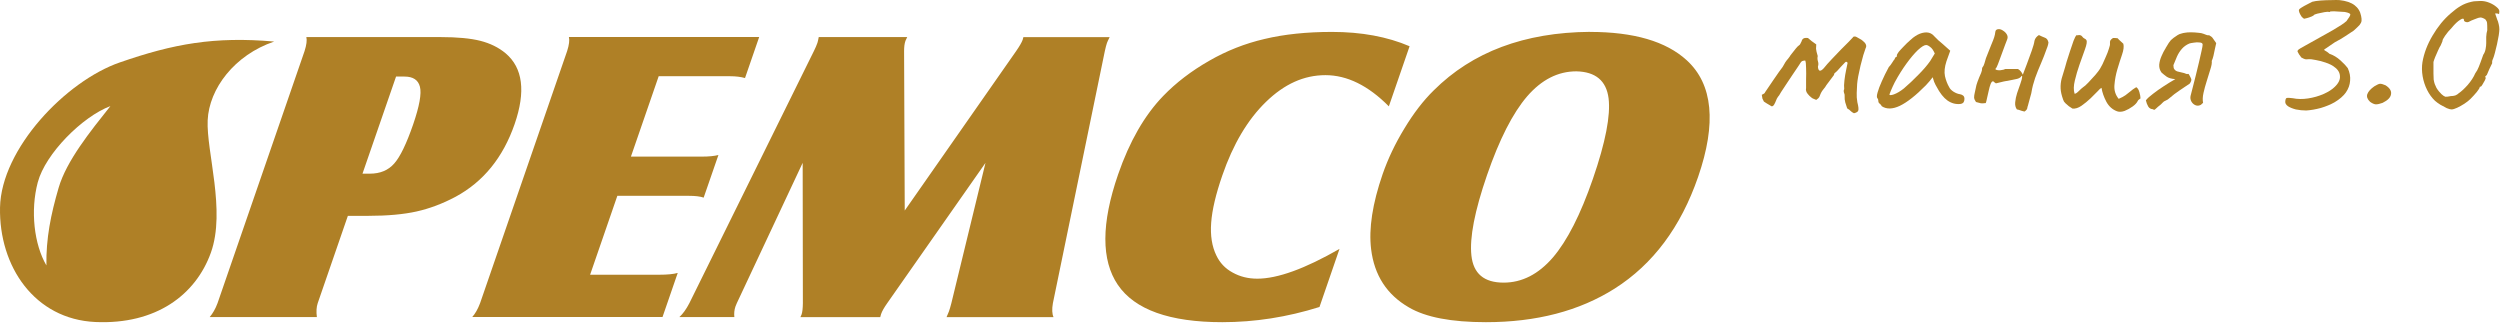 <svg width="310" height="40" viewBox="0 0 310 40" fill="none" xmlns="http://www.w3.org/2000/svg">
<path d="M195.465 8.846C193.184 8.846 191.152 9.884 189.363 11.95C187.581 14.025 185.921 17.278 184.389 21.718C182.858 26.166 182.213 29.485 182.455 31.685C182.696 33.925 184.018 35.046 186.445 35.046C188.726 35.046 190.757 34.008 192.547 31.942C194.328 29.867 195.989 26.614 197.529 22.149C199.084 17.635 199.729 14.315 199.463 12.183C199.181 10.008 197.851 8.896 195.465 8.846ZM197.15 3.958C202.599 3.958 206.589 5.129 209.152 7.469C212.401 10.44 212.868 15.27 210.563 21.942C208.419 28.149 204.977 32.764 200.221 35.784C195.828 38.564 190.507 39.95 184.252 39.95C179.972 39.95 176.788 39.344 174.7 38.116C171.967 36.539 170.412 34.133 170.017 30.888C169.71 28.34 170.186 25.253 171.443 21.602C172.104 19.701 172.999 17.809 174.144 15.934C175.28 14.05 176.498 12.465 177.787 11.203C182.584 6.432 189.024 4.017 197.142 3.95L197.15 3.958ZM174.789 5.734L172.217 13.187C169.662 10.606 167.034 9.319 164.358 9.319C161.682 9.319 159.255 10.423 156.982 12.631C154.709 14.838 152.903 17.875 151.565 21.759C150.767 24.066 150.3 26.025 150.187 27.61C150.066 29.212 150.283 30.564 150.832 31.685C151.259 32.581 151.92 33.295 152.839 33.792C153.758 34.307 154.773 34.556 155.902 34.556C158.425 34.556 161.819 33.319 166.099 30.863L163.616 38.066C159.602 39.328 155.588 39.95 151.565 39.95C145.044 39.95 140.715 38.407 138.611 35.319C136.54 32.266 136.548 27.701 138.643 21.635C140.062 17.527 141.932 14.282 144.246 11.892C145.834 10.249 147.736 8.797 149.929 7.544C152.089 6.299 154.378 5.394 156.813 4.83C159.247 4.249 162.036 3.958 165.164 3.958C168.807 3.958 172.016 4.548 174.789 5.734ZM99.532 20.191L91.366 37.593C91.302 37.726 91.245 37.859 91.197 38C91.052 38.415 91.011 38.863 91.06 39.319H84.24C84.684 38.913 85.095 38.34 85.482 37.593L100.926 6.324C101.112 5.95 101.257 5.61 101.362 5.311C101.402 5.187 101.458 4.954 101.523 4.598H112.494C112.381 4.813 112.308 4.971 112.276 5.062C112.155 5.402 112.107 5.826 112.107 6.332L112.187 26.108L126.004 6.332C126.423 5.726 126.697 5.253 126.81 4.938C126.834 4.871 126.858 4.763 126.899 4.606H137.596C137.418 4.963 137.305 5.195 137.265 5.319C137.184 5.552 137.096 5.892 136.999 6.332L130.558 37.602C130.429 38.349 130.454 38.921 130.639 39.328H117.371C117.532 38.971 117.629 38.739 117.669 38.614C117.766 38.34 117.862 38.008 117.967 37.602L122.199 20.199L110.011 37.602C109.632 38.141 109.374 38.589 109.253 38.946C109.229 39.012 109.197 39.145 109.148 39.328H99.25C99.322 39.17 99.371 39.071 99.395 38.996C99.5 38.689 99.548 38.224 99.556 37.602L99.532 20.199V20.191ZM70.545 4.589H94.139L92.382 9.676C91.842 9.527 91.229 9.452 90.544 9.452H81.677L78.235 19.419H87.045C87.892 19.419 88.569 19.353 89.085 19.22L87.255 24.506C86.836 24.357 86.231 24.282 85.417 24.282H76.55L73.173 34.066H81.749C82.749 34.066 83.515 33.992 84.039 33.842L82.152 39.311H58.558C58.937 38.888 59.259 38.315 59.533 37.585L70.327 6.324C70.569 5.56 70.641 4.988 70.545 4.598V4.589ZM44.943 21.535H45.862C47.136 21.535 48.143 21.12 48.885 20.274C49.627 19.436 50.4 17.826 51.223 15.452C52.005 13.178 52.295 11.602 52.069 10.747C51.851 9.909 51.215 9.494 50.159 9.494H49.111L44.951 21.527L44.943 21.535ZM43.138 26.755L39.397 37.593C39.236 38.058 39.204 38.647 39.292 39.319H26C26.387 38.863 26.717 38.29 26.975 37.593L37.761 6.349C38.011 5.568 38.083 4.988 37.987 4.598H54.624C56.712 4.598 58.349 4.755 59.566 5.062C60.767 5.369 61.815 5.876 62.693 6.606C64.838 8.423 65.208 11.344 63.814 15.386C62.379 19.527 59.945 22.531 56.495 24.398C54.874 25.261 53.254 25.867 51.65 26.224C50.046 26.581 48.047 26.764 45.677 26.764H43.146L43.138 26.755Z" fill="#AF8026"/>
<path fill-rule="evenodd" clip-rule="evenodd" d="M4.686 22.602C5.627 19.058 10.206 14.461 13.691 13.154C11.163 16.336 8.243 19.954 7.27 23.285C6.297 26.615 5.699 29.576 5.755 32.914C4.231 30.316 3.744 26.138 4.686 22.594M14.848 7.743C21.517 5.432 26.574 4.503 34 5.152C29.078 6.814 25.928 10.999 25.752 14.905C25.577 18.811 28.017 26.105 26.151 31.327C24.276 36.549 19.363 40.266 11.825 39.929C4.287 39.584 -0.14 33.038 0.003 25.727C0.155 18.425 8.179 10.053 14.848 7.743Z" fill="#AF8026"/>
<path d="M303.982 13.57C303.86 13.57 303.667 13.518 303.404 13.412C303.159 13.29 302.896 13.15 302.616 12.992C302.336 12.817 302.108 12.651 301.933 12.493C301.548 12.125 301.224 11.678 300.961 11.153C300.698 10.628 300.514 10.067 300.409 9.472C300.304 8.859 300.295 8.272 300.383 7.711C300.576 6.59 300.996 5.487 301.644 4.401C302.292 3.298 303.036 2.387 303.877 1.669C304.333 1.266 304.744 0.959 305.112 0.749C305.48 0.521 305.926 0.346 306.452 0.224C306.645 0.171 306.855 0.145 307.082 0.145C307.31 0.127 307.485 0.119 307.608 0.119C307.958 0.119 308.308 0.189 308.659 0.329C309.009 0.469 309.307 0.644 309.552 0.854C309.797 1.047 309.92 1.231 309.92 1.406C309.92 1.529 309.911 1.625 309.894 1.695C309.876 1.748 309.797 1.739 309.657 1.669H309.394L309.657 2.431C309.727 2.571 309.788 2.763 309.841 3.009C309.894 3.236 309.92 3.446 309.92 3.639C309.92 3.797 309.894 4.051 309.841 4.401C309.788 4.734 309.718 5.093 309.631 5.478C309.543 5.864 309.456 6.223 309.368 6.555C309.281 6.888 309.202 7.133 309.132 7.291C309.079 7.396 309.044 7.501 309.027 7.606C309.027 7.694 309.027 7.773 309.027 7.843C308.957 7.965 308.843 8.202 308.685 8.552C308.545 8.902 308.44 9.148 308.37 9.288C308.3 9.358 308.238 9.419 308.186 9.472C308.151 9.524 308.168 9.585 308.238 9.656C308.238 9.691 308.195 9.804 308.107 9.997C308.019 10.172 307.923 10.339 307.818 10.496C307.73 10.654 307.66 10.733 307.608 10.733C307.608 10.733 307.582 10.742 307.529 10.759C307.494 10.759 307.477 10.785 307.477 10.838C307.477 10.908 307.363 11.092 307.135 11.389C306.907 11.67 306.636 11.967 306.321 12.283C306.145 12.458 305.9 12.651 305.585 12.861C305.287 13.053 304.989 13.22 304.692 13.36C304.394 13.5 304.157 13.57 303.982 13.57ZM303.903 11.915C304.096 11.915 304.28 11.889 304.455 11.836C304.63 11.766 304.779 11.67 304.902 11.547C305.217 11.337 305.585 10.995 306.005 10.523C306.426 10.032 306.732 9.559 306.925 9.104C307.117 8.841 307.266 8.57 307.371 8.289C307.494 7.992 307.678 7.492 307.923 6.792C308.063 6.599 308.16 6.363 308.212 6.082C308.265 5.802 308.291 5.566 308.291 5.373C308.291 5.18 308.291 4.918 308.291 4.585C308.308 4.252 308.352 3.972 308.422 3.744C308.422 3.289 308.414 2.991 308.396 2.851C308.379 2.693 308.308 2.544 308.186 2.404C308.116 2.352 308.019 2.299 307.897 2.247C307.792 2.194 307.678 2.168 307.555 2.168C307.433 2.168 307.205 2.238 306.872 2.378C306.539 2.501 306.303 2.606 306.163 2.693C306.04 2.763 305.9 2.772 305.743 2.72C305.602 2.667 305.532 2.597 305.532 2.509C305.532 2.264 305.375 2.247 305.059 2.457C304.744 2.65 304.394 2.982 304.009 3.455C303.693 3.771 303.422 4.095 303.194 4.427C302.984 4.743 302.879 4.935 302.879 5.005C302.879 5.075 302.853 5.163 302.8 5.268C302.747 5.373 302.695 5.496 302.642 5.636C302.555 5.758 302.45 5.96 302.327 6.24C302.205 6.52 302.082 6.801 301.959 7.081C301.854 7.344 301.784 7.545 301.749 7.685C301.749 7.755 301.749 7.948 301.749 8.263C301.749 8.561 301.749 8.841 301.749 9.104C301.749 9.402 301.758 9.656 301.775 9.866C301.81 10.076 301.854 10.26 301.907 10.418C301.959 10.558 302.029 10.715 302.117 10.89C302.187 11.013 302.292 11.162 302.432 11.337C302.59 11.495 302.695 11.608 302.747 11.678C302.94 11.854 303.098 11.959 303.22 11.994C303.343 12.011 303.571 11.985 303.903 11.915Z" fill="#AF8026"/>
<path d="M295.438 12.756C295.105 12.878 294.825 12.94 294.597 12.94C294.387 12.922 294.15 12.817 293.888 12.624C293.555 12.309 293.441 11.994 293.546 11.678C293.669 11.346 293.958 11.022 294.413 10.706C294.728 10.514 294.956 10.409 295.096 10.391C295.254 10.374 295.49 10.435 295.806 10.575C296.331 10.908 296.559 11.276 296.489 11.678C296.436 12.081 296.086 12.44 295.438 12.756Z" fill="#AF8026"/>
<path d="M285.974 13.701C285.536 13.701 285.107 13.657 284.687 13.57C284.284 13.465 283.96 13.333 283.715 13.176C283.47 13.001 283.356 12.808 283.373 12.598C283.391 12.317 283.452 12.168 283.557 12.151C283.662 12.116 283.908 12.125 284.293 12.177C284.888 12.3 285.528 12.309 286.211 12.204C286.894 12.098 287.533 11.915 288.129 11.652C288.724 11.389 289.188 11.091 289.521 10.759C289.994 10.303 290.204 9.848 290.152 9.392C290.117 8.937 289.845 8.543 289.337 8.21C289.109 8.053 288.794 7.904 288.391 7.764C287.989 7.623 287.586 7.518 287.183 7.448C286.798 7.361 286.482 7.326 286.237 7.343C286.079 7.361 285.948 7.361 285.843 7.343C285.755 7.326 285.598 7.256 285.37 7.133C285.265 7.01 285.169 6.879 285.081 6.739C284.993 6.581 284.932 6.467 284.897 6.397C284.88 6.31 284.923 6.222 285.028 6.135C285.151 6.047 285.405 5.898 285.79 5.688C286.176 5.46 286.771 5.128 287.577 4.69C288.313 4.287 288.891 3.963 289.311 3.718C289.749 3.455 290.09 3.245 290.336 3.087C290.598 2.912 290.808 2.754 290.966 2.614C291.281 2.194 291.439 1.922 291.439 1.8C291.439 1.677 291.211 1.572 290.756 1.484C290.318 1.449 289.898 1.423 289.495 1.406C289.092 1.388 288.891 1.414 288.891 1.484C288.891 1.484 288.882 1.484 288.864 1.484C288.864 1.484 288.838 1.484 288.785 1.484C288.698 1.449 288.505 1.458 288.207 1.511C287.91 1.563 287.621 1.625 287.34 1.695C287.078 1.765 286.938 1.826 286.92 1.878C286.903 1.914 286.798 1.975 286.605 2.062C286.43 2.132 286.246 2.194 286.053 2.246C285.878 2.299 285.764 2.325 285.712 2.325C285.624 2.29 285.519 2.203 285.396 2.062C285.291 1.905 285.204 1.747 285.134 1.589C285.064 1.414 285.046 1.283 285.081 1.195C285.116 1.125 285.221 1.038 285.396 0.933C285.589 0.81 285.808 0.687 286.053 0.565C286.298 0.425 286.517 0.311 286.71 0.223C286.955 0.153 287.297 0.101 287.735 0.066C288.19 0.031 288.645 0.013 289.101 0.013C289.556 -0.004 289.889 -0.004 290.099 0.013C290.905 0.101 291.527 0.311 291.964 0.644C292.402 0.976 292.674 1.423 292.779 1.984C292.831 2.229 292.849 2.43 292.831 2.588C292.814 2.745 292.735 2.912 292.595 3.087C292.455 3.245 292.21 3.481 291.859 3.796C291.421 4.077 291.062 4.313 290.782 4.506C290.502 4.698 290.082 4.944 289.521 5.241C289.398 5.329 289.232 5.443 289.022 5.583C288.812 5.723 288.619 5.854 288.444 5.977C288.269 6.082 288.181 6.152 288.181 6.187C288.181 6.187 288.216 6.213 288.286 6.266C288.356 6.301 288.444 6.354 288.549 6.424C288.654 6.494 288.75 6.572 288.838 6.66C289.346 6.835 289.81 7.115 290.23 7.501C290.651 7.886 290.949 8.201 291.124 8.447C291.369 8.99 291.465 9.515 291.413 10.023C291.378 10.531 291.203 11.012 290.887 11.468C290.572 11.906 290.108 12.309 289.495 12.677C289.004 12.957 288.435 13.193 287.787 13.386C287.139 13.561 286.535 13.666 285.974 13.701Z" fill="#AF8026"/>
<path d="M273.943 4.375C274.171 4.497 274.319 4.62 274.389 4.742C274.46 4.848 274.6 5.049 274.81 5.347C274.775 5.504 274.722 5.741 274.652 6.056C274.6 6.354 274.538 6.643 274.468 6.923C274.398 7.203 274.328 7.413 274.258 7.554C274.293 7.799 274.232 8.158 274.074 8.631C273.934 9.086 273.785 9.568 273.628 10.076C273.47 10.566 273.339 11.048 273.234 11.521C273.128 11.994 273.111 12.405 273.181 12.756C273.128 12.791 273.076 12.834 273.023 12.887C272.988 12.94 272.936 12.983 272.866 13.018C272.656 13.123 272.445 13.132 272.235 13.045C272.025 12.957 271.859 12.808 271.736 12.598C271.613 12.37 271.578 12.134 271.631 11.889C271.683 11.661 271.771 11.319 271.894 10.864C272.016 10.391 272.148 9.874 272.288 9.314C272.428 8.753 272.559 8.21 272.682 7.685C272.804 7.142 272.909 6.678 272.997 6.293C273.085 5.907 273.128 5.653 273.128 5.531C273.128 5.373 273.006 5.285 272.761 5.268C272.533 5.233 272.279 5.242 271.999 5.294C271.736 5.329 271.561 5.364 271.473 5.399C271.105 5.557 270.799 5.776 270.554 6.056C270.309 6.336 270.107 6.652 269.949 7.002C269.792 7.352 269.643 7.711 269.503 8.079C269.52 8.184 269.529 8.28 269.529 8.368C269.529 8.438 269.564 8.517 269.634 8.605C269.722 8.727 269.853 8.815 270.028 8.867C270.203 8.92 270.387 8.964 270.58 8.999C270.773 9.034 270.939 9.086 271.079 9.156C271.132 9.174 271.175 9.183 271.211 9.183C271.246 9.165 271.281 9.156 271.316 9.156C271.368 9.156 271.412 9.191 271.447 9.261C271.57 9.472 271.657 9.647 271.71 9.787C271.762 9.927 271.701 10.12 271.526 10.365C271.088 10.662 270.659 10.951 270.238 11.232C269.818 11.512 269.406 11.827 269.004 12.178C268.881 12.3 268.732 12.396 268.557 12.467C268.399 12.519 268.259 12.615 268.137 12.756C268.032 12.878 267.909 12.992 267.769 13.097C267.646 13.185 267.524 13.29 267.401 13.412C267.331 13.482 267.261 13.544 267.191 13.596C267.121 13.631 267.042 13.614 266.954 13.544C266.692 13.526 266.499 13.412 266.376 13.202C266.254 12.992 266.157 12.738 266.087 12.44C266.28 12.195 266.578 11.924 266.981 11.626C267.384 11.311 267.83 10.995 268.321 10.68C268.828 10.347 269.301 10.058 269.739 9.813C269.284 9.778 268.934 9.682 268.688 9.524C268.443 9.349 268.224 9.174 268.032 8.999C267.821 8.718 267.725 8.394 267.743 8.027C267.778 7.659 267.874 7.3 268.032 6.949C268.189 6.582 268.347 6.275 268.504 6.03C268.539 5.995 268.557 5.96 268.557 5.925C268.575 5.89 268.592 5.863 268.61 5.846C268.837 5.443 269.03 5.154 269.188 4.979C269.363 4.804 269.643 4.594 270.028 4.348C270.168 4.261 270.317 4.199 270.475 4.164C270.633 4.112 270.79 4.077 270.948 4.059C271.123 4.024 271.359 4.007 271.657 4.007C271.955 4.007 272.253 4.024 272.55 4.059C272.848 4.077 273.076 4.121 273.234 4.191C273.356 4.226 273.47 4.27 273.575 4.322C273.698 4.375 273.82 4.392 273.943 4.375Z" fill="#AF8026"/>
<path d="M262.532 13.806C261.954 13.596 261.507 13.202 261.192 12.624C260.877 12.028 260.675 11.45 260.588 10.89C260.57 10.89 260.517 10.925 260.43 10.995C260.36 11.048 260.272 11.135 260.167 11.258C259.922 11.503 259.615 11.809 259.248 12.177C258.88 12.528 258.494 12.843 258.092 13.123C257.706 13.386 257.338 13.5 256.988 13.465C256.848 13.377 256.699 13.281 256.542 13.176C256.401 13.053 256.261 12.931 256.121 12.808C256.051 12.738 255.99 12.668 255.937 12.598C255.902 12.528 255.867 12.449 255.832 12.361C255.64 11.836 255.534 11.372 255.517 10.969C255.499 10.548 255.543 10.137 255.648 9.734C255.771 9.314 255.911 8.849 256.069 8.342C256.086 8.289 256.147 8.07 256.253 7.685C256.375 7.299 256.515 6.862 256.673 6.371C256.831 5.881 256.979 5.443 257.12 5.058C257.277 4.672 257.391 4.444 257.461 4.374C257.514 4.374 257.566 4.374 257.619 4.374C257.689 4.357 257.75 4.348 257.803 4.348C257.978 4.348 258.109 4.409 258.197 4.532C258.267 4.637 258.354 4.716 258.459 4.769C258.582 4.821 258.67 4.891 258.722 4.979C258.81 5.154 258.748 5.53 258.538 6.108C258.328 6.669 258.1 7.308 257.855 8.026C257.627 8.674 257.435 9.331 257.277 9.997C257.12 10.645 257.111 11.188 257.251 11.626C257.374 11.626 257.54 11.521 257.75 11.31C257.978 11.083 258.153 10.925 258.276 10.837C258.451 10.732 258.678 10.531 258.959 10.233C259.256 9.918 259.545 9.603 259.826 9.287C260.106 8.955 260.299 8.701 260.404 8.525C260.474 8.42 260.579 8.228 260.719 7.947C260.859 7.65 260.999 7.334 261.139 7.002C261.297 6.651 261.419 6.327 261.507 6.03C261.612 5.732 261.656 5.522 261.638 5.399C261.621 5.224 261.638 5.093 261.691 5.005C261.761 4.9 261.866 4.804 262.006 4.716C262.094 4.716 262.19 4.716 262.295 4.716C262.4 4.716 262.497 4.725 262.584 4.742C262.689 4.865 262.803 4.979 262.926 5.084C263.048 5.189 263.171 5.303 263.294 5.425C263.381 5.758 263.329 6.205 263.136 6.765C262.943 7.326 262.751 7.93 262.558 8.578C262.365 9.226 262.243 9.883 262.19 10.548C262.138 11.197 262.313 11.766 262.716 12.256C263.083 12.098 263.364 11.95 263.556 11.809C263.766 11.652 263.968 11.494 264.161 11.337C264.353 11.162 264.598 10.986 264.896 10.811C265.071 10.916 265.203 11.126 265.29 11.442C265.378 11.757 265.422 12.011 265.422 12.204C265.352 12.256 265.282 12.309 265.211 12.361C265.159 12.396 265.115 12.449 265.08 12.519C264.975 12.747 264.765 12.974 264.45 13.202C264.134 13.43 263.802 13.614 263.451 13.754C263.101 13.876 262.794 13.894 262.532 13.806Z" fill="#AF8026"/>
<path d="M251.04 13.832C250.935 13.797 250.83 13.771 250.725 13.754C250.62 13.718 250.515 13.683 250.41 13.648C250.322 13.613 250.217 13.587 250.095 13.57C249.919 13.324 249.849 13.027 249.884 12.676C249.919 12.309 249.998 11.932 250.121 11.547C250.261 11.161 250.392 10.785 250.515 10.417C250.655 10.049 250.734 9.734 250.751 9.471C250.734 9.401 250.708 9.383 250.673 9.419C250.638 9.436 250.62 9.462 250.62 9.497C250.497 9.637 250.322 9.734 250.095 9.786C249.867 9.839 249.657 9.883 249.464 9.918C249.131 9.97 248.799 10.031 248.466 10.102C248.133 10.172 247.809 10.251 247.494 10.338C247.441 10.303 247.38 10.259 247.31 10.207C247.257 10.154 247.205 10.11 247.152 10.075C247.03 10.075 246.924 10.189 246.837 10.417C246.749 10.645 246.67 10.925 246.6 11.258C246.53 11.573 246.46 11.879 246.39 12.177C246.338 12.457 246.285 12.659 246.233 12.781C245.952 12.816 245.751 12.825 245.628 12.808C245.523 12.79 245.322 12.738 245.024 12.65C244.884 12.457 244.805 12.274 244.788 12.098C244.788 11.923 244.814 11.73 244.866 11.52C244.954 11.117 245.024 10.793 245.077 10.548C245.147 10.303 245.261 9.988 245.418 9.602C245.506 9.41 245.585 9.226 245.655 9.051C245.742 8.858 245.786 8.648 245.786 8.42C245.926 8.245 246.022 8.052 246.075 7.842C246.127 7.632 246.189 7.422 246.259 7.212C246.539 6.494 246.758 5.942 246.916 5.556C247.091 5.154 247.213 4.838 247.283 4.611C247.354 4.383 247.397 4.173 247.415 3.98C247.432 3.735 247.581 3.612 247.861 3.612C248.037 3.612 248.221 3.682 248.413 3.822C248.606 3.945 248.755 4.103 248.86 4.295C248.965 4.488 248.974 4.689 248.886 4.9C248.834 5.04 248.746 5.267 248.623 5.583C248.518 5.88 248.396 6.213 248.256 6.581C248.133 6.931 248.01 7.264 247.888 7.579C247.783 7.877 247.695 8.096 247.625 8.236C247.608 8.306 247.572 8.368 247.52 8.42C247.467 8.455 247.441 8.516 247.441 8.604C247.564 8.692 247.765 8.727 248.045 8.709C248.343 8.674 248.553 8.622 248.676 8.552C248.939 8.552 249.193 8.552 249.438 8.552C249.701 8.552 249.963 8.552 250.226 8.552C250.489 8.709 250.69 8.946 250.83 9.261C250.953 8.928 251.119 8.49 251.329 7.947C251.54 7.387 251.741 6.835 251.934 6.292C252.126 5.749 252.24 5.338 252.275 5.057C252.31 4.9 252.38 4.76 252.485 4.637C252.591 4.514 252.704 4.418 252.827 4.348C253.072 4.471 253.309 4.576 253.536 4.663C253.782 4.733 253.939 4.935 254.009 5.267C253.992 5.425 253.957 5.583 253.904 5.74C253.852 5.88 253.799 6.021 253.747 6.161C253.571 6.669 253.352 7.229 253.09 7.842C252.827 8.438 252.582 9.051 252.354 9.681C252.144 10.294 251.995 10.872 251.907 11.415C251.907 11.468 251.864 11.643 251.776 11.941C251.706 12.238 251.627 12.527 251.54 12.808C251.47 13.088 251.426 13.237 251.408 13.254C251.408 13.377 251.373 13.491 251.303 13.596C251.233 13.683 251.146 13.762 251.04 13.832Z" fill="#AF8026"/>
<path d="M233.345 13.176C233.275 13.036 233.188 12.93 233.083 12.86C232.978 12.773 232.925 12.694 232.925 12.624C232.925 12.554 232.916 12.484 232.899 12.414C232.899 12.326 232.864 12.247 232.794 12.177C232.706 12.072 232.715 11.836 232.82 11.468C232.925 11.083 233.1 10.618 233.345 10.075C233.591 9.515 233.88 8.928 234.212 8.315C234.352 8.175 234.493 7.991 234.633 7.764C234.773 7.536 234.878 7.387 234.948 7.317C234.948 7.247 234.974 7.186 235.027 7.133C235.079 7.063 235.141 7.028 235.211 7.028V6.87C235.211 6.783 235.289 6.634 235.447 6.424C235.622 6.213 235.832 5.986 236.078 5.741C236.323 5.478 236.577 5.233 236.84 5.005C237.102 4.76 237.321 4.585 237.496 4.479C237.864 4.234 238.241 4.085 238.626 4.033C239.029 3.98 239.37 4.068 239.651 4.296C239.703 4.348 239.791 4.436 239.913 4.558C240.036 4.681 240.176 4.821 240.334 4.979C240.509 5.119 240.684 5.268 240.859 5.425L241.831 6.292L241.358 7.606C241.131 8.306 241.069 8.92 241.175 9.445C241.297 9.97 241.472 10.426 241.7 10.811C241.788 11.004 241.963 11.188 242.225 11.363C242.506 11.538 242.768 11.643 243.014 11.678C243.154 11.696 243.285 11.748 243.408 11.836C243.53 11.923 243.592 12.063 243.592 12.256C243.592 12.431 243.557 12.571 243.486 12.677C243.416 12.782 243.294 12.852 243.119 12.887C242.541 12.957 241.998 12.817 241.49 12.466C240.999 12.116 240.544 11.538 240.124 10.732C240.054 10.627 239.957 10.435 239.835 10.154C239.73 9.857 239.668 9.664 239.651 9.576C239.581 9.664 239.449 9.83 239.257 10.075C239.064 10.303 238.915 10.47 238.81 10.575C237.566 11.836 236.489 12.685 235.578 13.123C234.685 13.543 233.941 13.561 233.345 13.176ZM234.291 11.704C234.291 11.827 234.475 11.827 234.843 11.704C235.228 11.564 235.64 11.319 236.078 10.969C236.673 10.461 237.269 9.9 237.864 9.287C238.477 8.674 238.968 8.105 239.335 7.58L239.913 6.634C239.738 6.231 239.546 5.959 239.335 5.819C239.143 5.662 238.976 5.583 238.836 5.583C238.609 5.583 238.267 5.793 237.812 6.213C237.374 6.634 236.901 7.194 236.393 7.895C235.885 8.595 235.403 9.366 234.948 10.207C234.773 10.557 234.615 10.899 234.475 11.232C234.352 11.547 234.291 11.704 234.291 11.704Z" fill="#AF8026"/>
<path d="M229.892 14.043C229.717 13.956 229.585 13.868 229.498 13.78C229.41 13.675 229.261 13.561 229.051 13.439C228.981 13.194 228.902 12.948 228.815 12.703C228.745 12.441 228.718 12.187 228.736 11.941C228.753 11.801 228.727 11.652 228.657 11.495C228.605 11.319 228.613 11.171 228.683 11.048C228.648 10.768 228.657 10.409 228.71 9.971C228.762 9.515 228.832 9.086 228.92 8.683C229.007 8.263 229.069 7.965 229.104 7.79C229.051 7.72 228.999 7.676 228.946 7.659C228.911 7.641 228.859 7.668 228.788 7.738C228.613 7.913 228.447 8.088 228.289 8.263C228.132 8.438 227.965 8.622 227.79 8.815C227.72 8.885 227.641 8.955 227.554 9.025C227.466 9.078 227.422 9.165 227.422 9.288L226.476 10.549C226.406 10.689 226.275 10.873 226.082 11.101C225.907 11.311 225.767 11.565 225.662 11.863C225.627 11.985 225.566 12.09 225.478 12.178C225.391 12.248 225.303 12.318 225.215 12.388C224.988 12.3 224.839 12.239 224.769 12.204C224.699 12.169 224.567 12.064 224.375 11.889C224.2 11.714 224.077 11.556 224.007 11.416C223.937 11.258 223.919 11.101 223.954 10.943C223.954 10.68 223.954 10.312 223.954 9.839C223.972 9.349 223.972 8.885 223.954 8.447C223.954 7.992 223.919 7.676 223.849 7.501C223.657 7.519 223.525 7.545 223.455 7.58C223.385 7.615 223.298 7.72 223.192 7.895C223.21 7.878 223.131 8 222.956 8.263C222.798 8.508 222.579 8.832 222.299 9.235C222.036 9.621 221.774 10.015 221.511 10.418C221.248 10.803 221.029 11.136 220.854 11.416C220.697 11.679 220.626 11.801 220.644 11.784C220.521 11.924 220.416 12.073 220.329 12.23C220.259 12.388 220.189 12.554 220.119 12.729C220.031 12.94 219.935 13.08 219.83 13.15C219.724 13.202 219.628 13.185 219.541 13.097C219.4 13.01 219.252 12.922 219.094 12.835C218.954 12.747 218.831 12.668 218.726 12.598C218.656 12.476 218.595 12.353 218.542 12.23C218.507 12.09 218.481 11.932 218.463 11.757C218.603 11.67 218.7 11.617 218.752 11.6C218.805 11.565 218.849 11.503 218.884 11.416C219.269 10.838 219.602 10.347 219.882 9.945C220.162 9.524 220.399 9.183 220.591 8.92C220.784 8.657 220.933 8.456 221.038 8.316C221.143 8.158 221.204 8.053 221.222 8C221.31 7.825 221.415 7.659 221.537 7.501C221.677 7.344 221.809 7.177 221.931 7.002C221.949 6.95 222.036 6.827 222.194 6.634C222.352 6.424 222.518 6.214 222.693 6.004C222.868 5.794 222.991 5.671 223.061 5.636C223.149 5.583 223.21 5.513 223.245 5.426C223.298 5.321 223.35 5.216 223.403 5.11C223.438 4.953 223.516 4.839 223.639 4.769C223.762 4.699 223.946 4.681 224.191 4.716C224.331 4.839 224.489 4.97 224.664 5.11C224.839 5.233 225.023 5.364 225.215 5.505C225.198 5.68 225.189 5.864 225.189 6.056C225.207 6.249 225.277 6.547 225.399 6.95C225.347 7.16 225.356 7.379 225.426 7.606C225.496 7.834 225.496 8.044 225.426 8.237C225.426 8.465 225.478 8.631 225.583 8.736C225.706 8.824 225.89 8.736 226.135 8.473C226.415 8.123 226.748 7.746 227.133 7.344C227.519 6.923 227.895 6.529 228.263 6.161C228.648 5.776 228.972 5.452 229.235 5.189C229.515 4.909 229.682 4.734 229.734 4.664C229.769 4.576 229.831 4.532 229.918 4.532C230.023 4.515 230.12 4.532 230.207 4.585C230.505 4.743 230.706 4.856 230.811 4.927C230.917 4.997 231.065 5.128 231.258 5.321C231.433 5.566 231.459 5.785 231.337 5.977C231.267 6.153 231.17 6.442 231.048 6.844C230.943 7.23 230.829 7.659 230.706 8.132C230.601 8.605 230.505 9.051 230.417 9.472C230.347 9.875 230.303 10.19 230.286 10.418C230.268 10.768 230.251 11.136 230.233 11.521C230.216 11.889 230.242 12.274 230.312 12.677C230.452 13.22 230.487 13.57 230.417 13.728C230.365 13.868 230.19 13.973 229.892 14.043Z" fill="#AF8026"/>
</svg>
